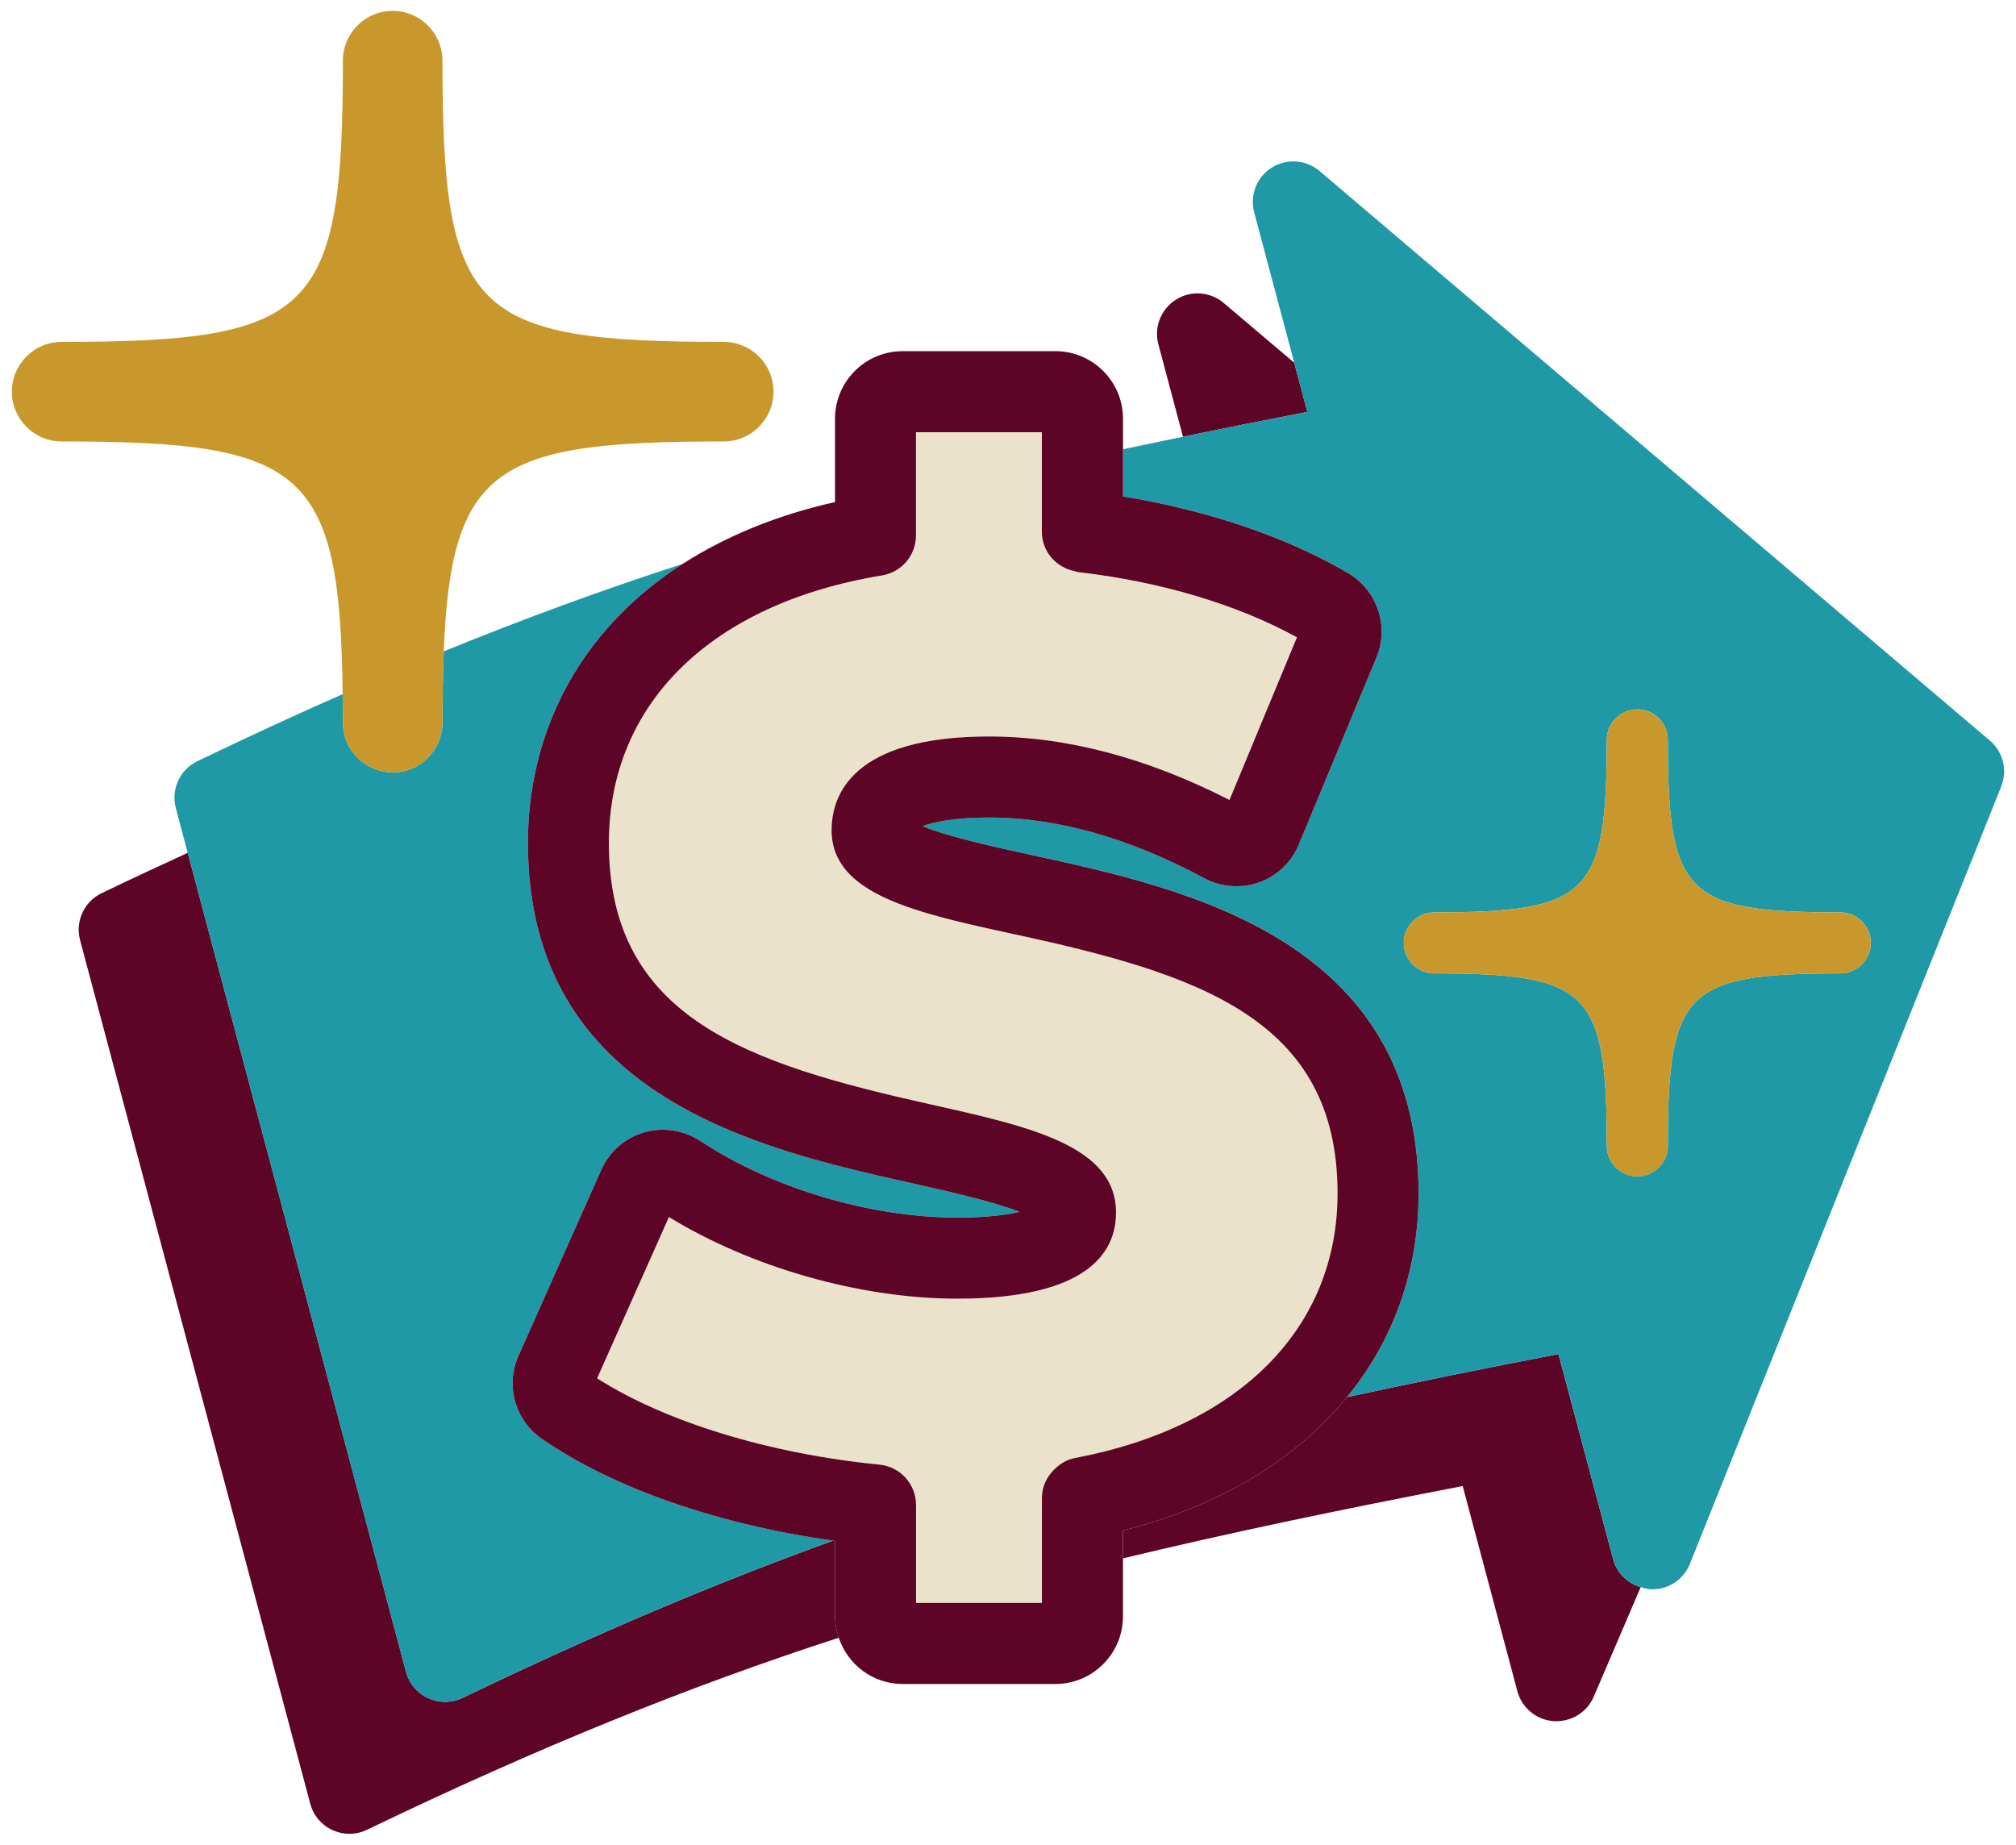 <?xml version="1.0" encoding="UTF-8"?>
<svg id="Layer_2" data-name="Layer 2" xmlns="http://www.w3.org/2000/svg" version="1.1" viewBox="0 0 76.409 69.918">
  <defs>
    <style>
      .cls-1 {
        fill: #eae2ca;
      }

      .cls-1, .cls-2, .cls-3, .cls-4 {
        stroke-width: 0px;
      }

      .cls-2 {
        fill: #c9982c;
      }

      .cls-3 {
        fill: #1e99a5;
      }

      .cls-4 {
        fill: #5e0427;
      }
    </style>
  </defs>
  <g>
    <path class="cls-4" d="M61.14,59.096l-2.072-7.775c-2.845.549-5.492,1.086-8.015,1.632-1.938,2.372-4.837,4.14-8.49,5.054v1.058c3.941-.949,8.142-1.828,12.875-2.741l2.072,7.775c.168.633.72,1.089,1.373,1.136.652.042,1.264-.325,1.522-.927l1.779-4.151c-.501-.151-.906-.539-1.045-1.061Z"/>
    <path class="cls-4" d="M44.838,16.552c1.522-.312,3.079-.624,4.712-.94l-.497-1.863-2.672-2.265c-.512-.434-1.246-.486-1.814-.126-.567.359-.836,1.044-.663,1.693l.933,3.501Z"/>
    <path class="cls-4" d="M31.648,58.405c-.024-.003-.048-.008-.072-.012-4.448,1.607-8.976,3.522-14.039,5.958-.21.101-.438.152-.666.152-.219,0-.438-.047-.641-.14-.416-.191-.725-.558-.842-1l-8.272-31.039c-1.068.489-2.149.993-3.263,1.529-.664.319-1.008,1.066-.818,1.779l8.724,32.733c.117.442.426.809.842 1.0.203.093.422.14.641.14.228,0,.455-.05.666-.152,6.524-3.138,12.165-5.424,17.883-7.28-.086-.255-.143-.524-.143-.808v-2.861Z"/>
  </g>
  <g>
    <path class="cls-3" d="M75.417,28.069L50.013,6.483c-.512-.434-1.247-.486-1.815-.128-.568.359-.836,1.045-.663,1.694l1.519,5.7.497,1.863c-1.634.316-3.191.628-4.712.94-.77.158-1.53.317-2.275.475v1.789c1.048.168,2.069.395,3.056.665,2.032.557,3.909,1.317,5.488,2.247,1.093.645,1.551,2.015,1.064,3.187l-2.946,7.099c-.277.667-.826,1.188-1.505,1.43-.664.237-1.44.183-2.071-.157-2.844-1.528-5.588-2.303-8.157-2.303-1.304,0-2.094.169-2.523.328.97.407,2.884.822,4.127,1.092l.002.001c5.841,1.267,14.669,3.183,14.669,12.826,0,2.955-.967,5.582-2.714,7.721,2.523-.546,5.169-1.083,8.015-1.632l2.072,7.775c.139.522.543.909,1.045,1.061.113.034.225.069.347.077.662.048,1.272-.347,1.518-.962l11.798-29.461c.245-.613.071-1.314-.431-1.741ZM62.056,44.587c-.639,0-1.157-.518-1.157-1.157,0-5.864-.672-6.536-6.536-6.536-.639,0-1.157-.518-1.157-1.157,0-.639.518-1.157,1.157-1.157,5.864,0,6.536-.672,6.536-6.536,0-.639.518-1.157,1.157-1.157.639,0,1.157.518,1.157,1.157,0,5.864.672,6.536,6.536,6.536.639,0,1.157.518,1.157,1.157,0,.639-.518,1.157-1.157,1.157-5.864,0-6.536.672-6.536,6.536,0,.639-.518,1.157-1.157,1.157Z"/>
    <path class="cls-3" d="M20.009,31.951c0-1.886.389-3.631,1.107-5.204.985-2.161,2.603-3.99,4.758-5.374-2.993.968-5.972,2.058-9.055,3.315-.032.821-.049,1.706-.049,2.703,0,.37-.111.713-.295,1.005-.334.529-.92.882-1.592.882-.174,0-.339-.031-.499-.075-.798-.22-1.388-.944-1.388-1.812,0-.381-.005-.727-.009-1.082-1.777.783-3.603,1.626-5.505,2.541-.664.319-1.008,1.067-.818,1.779l.451,1.694,8.272,31.039c.117.442.426.809.842 1.0.203.093.422.14.641.14.228,0,.455-.05.666-.152,5.063-2.435,9.591-4.351,14.039-5.958-4.361-.61-8.326-1.987-11.04-3.859-1.013-.698-1.386-2.022-.884-3.148l3.139-7.05c.307-.69.899-1.206,1.623-1.417.71-.206,1.505-.089,2.127.322,2.713,1.794,6.446,2.908,9.744,2.908,1.114,0,1.872-.102,2.358-.218-1.024-.402-2.839-.807-4.043-1.076-5.81-1.297-14.59-3.258-14.59-12.904Z"/>
  </g>
  <path class="cls-2" d="M27.43,12.958c-9.564,0-10.66-1.096-10.66-10.659,0-1.042-.845-1.887-1.887-1.887s-1.887.845-1.887,1.887c0,9.563-1.096,10.659-10.659,10.659-1.042,0-1.887.845-1.887,1.887s.845,1.887,1.887,1.887c9.182,0,10.555,1.032,10.65,9.577.004.355.009.701.009,1.082,0,.868.589,1.592,1.388,1.812.16.044.325.075.499.075.672,0,1.258-.354,1.592-.882.184-.291.295-.634.295-1.005,0-.997.017-1.882.049-2.703.276-7.057,2.044-7.956,10.611-7.956,1.042,0,1.887-.845,1.887-1.887s-.845-1.887-1.887-1.887Z"/>
  <path class="cls-2" d="M69.749,34.581c-5.864,0-6.536-.672-6.536-6.536,0-.639-.518-1.157-1.157-1.157-.639,0-1.157.518-1.157,1.157,0,5.864-.672,6.536-6.536,6.536-.639,0-1.157.518-1.157,1.157,0,.639.518,1.157,1.157,1.157,5.864,0,6.536.672,6.536,6.536,0,.639.518,1.157,1.157,1.157.639,0,1.157-.518,1.157-1.157,0-5.864.672-6.536,6.536-6.536.639,0,1.157-.518,1.157-1.157,0-.639-.518-1.157-1.157-1.157Z"/>
  <path class="cls-1" d="M38.447,35.408c-.001,0-.003-.001-.003-.001-3.714-.806-6.922-1.503-6.922-3.939,0-1.327.775-3.555,5.969-3.555,2.925,0,5.988.809,9.111,2.407l2.558-6.165c-2.264-1.246-5.194-2.12-8.307-2.473-.038-.004-.069-.026-.106-.033-.72-.136-1.256-.75-1.256-1.493v-3.775h-4.771v3.913c0,.752-.544,1.393-1.287,1.515-3.219.529-5.791,1.731-7.568,3.454-1.801,1.746-2.784,4.027-2.784,6.688,0,6.655,5.282,8.364,12.188,9.906,3.774.842,7.033,1.57,7.033,4.099,0,1.489-1.044,3.265-6.017,3.265-3.666,0-7.794-1.176-10.929-3.094l-2.721,6.113c2.578,1.647,6.535,2.861,10.701,3.271.786.077,1.386.738,1.386,1.528v3.714h4.771v-3.982c0-.427.189-.805.478-1.087.21-.205.467-.365.773-.423,6.232-1.177,9.954-4.927,9.954-10.03,0-6.639-5.309-8.318-12.248-9.824Z"/>
  <path class="cls-4" d="M39.098,32.406l-.002-.001c-1.243-.27-3.157-.685-4.127-1.092.428-.158,1.218-.328,2.523-.328,2.568,0,5.313.775,8.157,2.303.631.34,1.407.394,2.071.157.679-.242,1.228-.763,1.505-1.43l2.946-7.099c.487-1.172.029-2.542-1.064-3.187-1.579-.93-3.455-1.69-5.488-2.247-.987-.271-2.009-.497-3.056-.665v-2.947c0-1.411-1.148-2.56-2.56-2.56h-5.795c-1.411,0-2.56,1.148-2.56,2.56v3.159c-2.201.494-4.139,1.294-5.774,2.344-2.155,1.385-3.773,3.213-4.758,5.374-.717,1.573-1.107,3.318-1.107,5.204,0,9.646,8.78,11.606,14.59,12.904,1.204.269,3.019.674,4.043,1.076-.485.115-1.243.218-2.358.218-3.298,0-7.031-1.114-9.744-2.908-.622-.411-1.417-.528-2.127-.322-.724.21-1.316.727-1.623,1.417l-3.139,7.05c-.501,1.126-.129,2.45.884,3.148,2.714,1.872,6.679,3.249,11.04,3.859.024.003.048.008.072.012v2.861c0,.284.057.552.143.808.34,1.014,1.289,1.752,2.417,1.752h5.795c1.411,0,2.56-1.148,2.56-2.56v-3.259c3.653-.913,6.553-2.682,8.49-5.054,1.747-2.138,2.714-4.766,2.714-7.721,0-9.643-8.828-11.558-14.669-12.826ZM38.447,35.408c6.94,1.506,12.248,3.185,12.248,9.824,0,5.103-3.721,8.853-9.954,10.03-.306.058-.563.218-.773.423-.289.281-.478.659-.478,1.087v3.982h-4.771v-3.714c0-.79-.599-1.451-1.386-1.528-4.166-.409-8.122-1.623-10.701-3.271l2.721-6.113c3.135,1.918,7.264,3.094,10.929,3.094,4.974,0,6.017-1.775,6.017-3.265,0-2.529-3.259-3.257-7.033-4.099-6.906-1.542-12.188-3.251-12.188-9.906,0-2.661.983-4.942,2.784-6.688,1.777-1.722,4.349-2.925,7.568-3.454.742-.122,1.287-.763,1.287-1.515v-3.913h4.771v3.775c0,.743.537,1.357,1.256,1.493.037.007.068.028.106.033,3.113.353,6.042,1.227,8.307,2.473l-2.558,6.165c-3.123-1.597-6.186-2.407-9.111-2.407-5.194,0-5.969,2.227-5.969,3.555,0,2.436,3.208,3.133,6.922,3.939l.002.001h.001Z"/>
</svg>